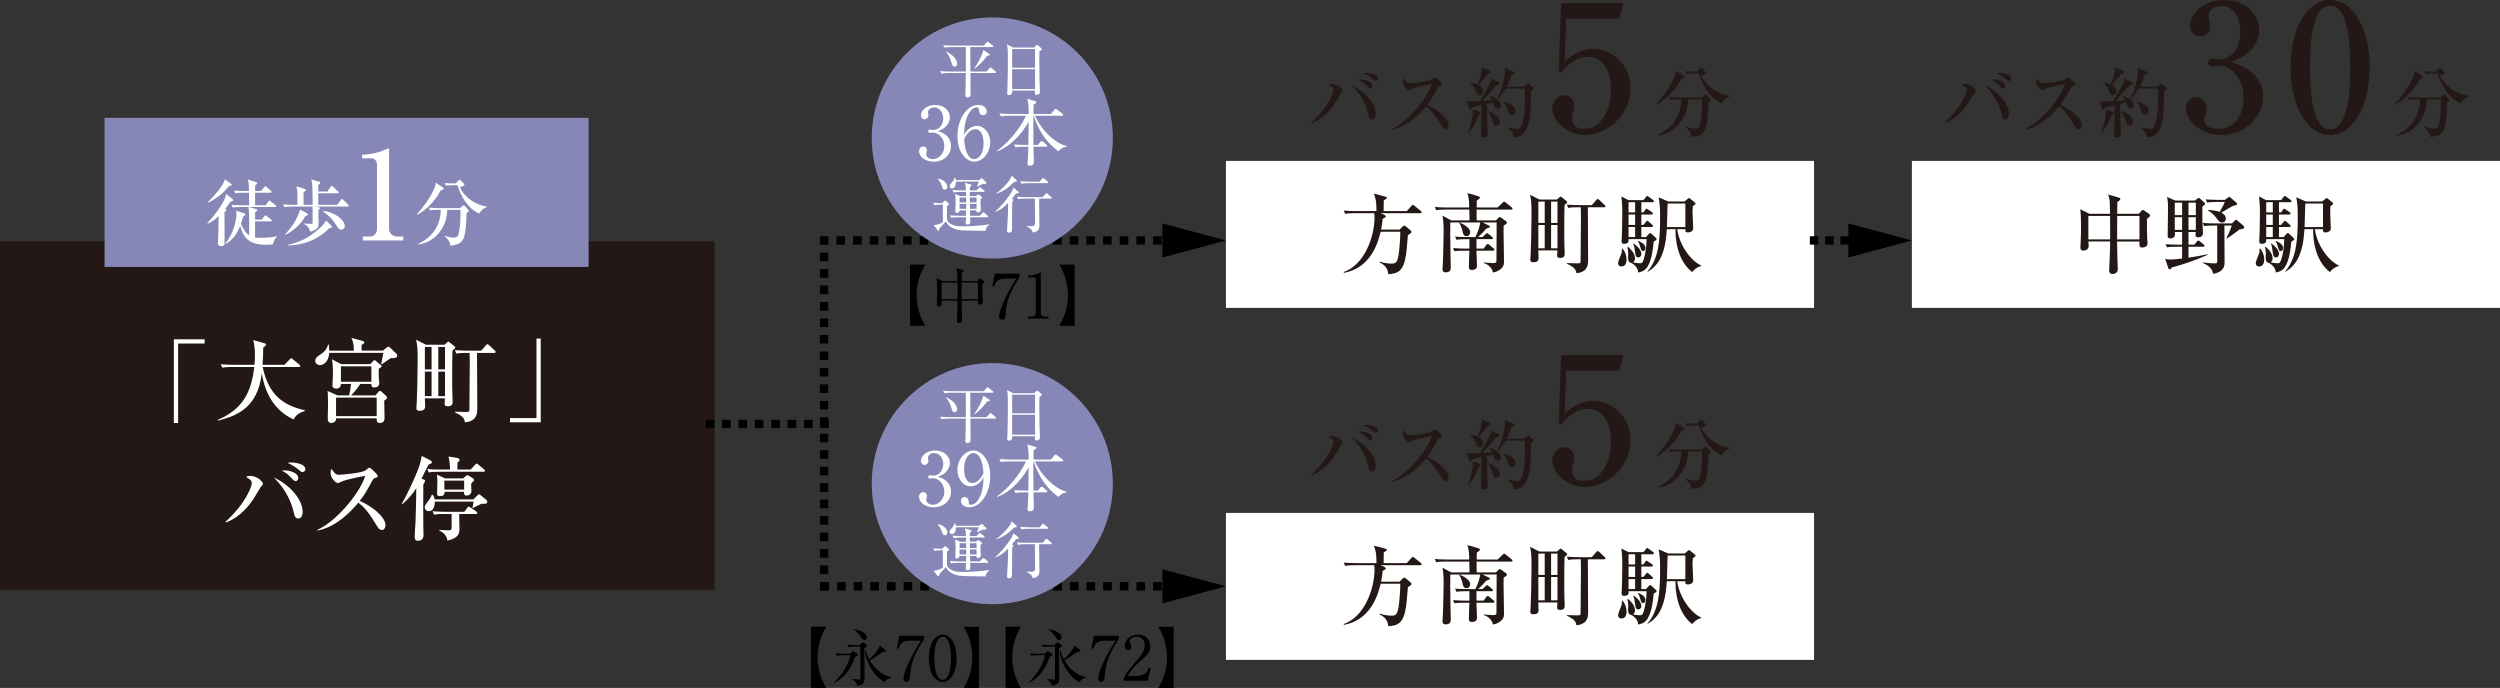<?xml version="1.0" encoding="UTF-8"?>
<svg id="_レイヤー_2" data-name="レイヤー 2" xmlns="http://www.w3.org/2000/svg" viewBox="0 0 213.149 58.655">
  <rect x="0" y="0" width="213.149" height="58.655" fill="#333333" stroke="none"/>
  <defs>
    <style>
      .cls-1 {
        stroke-dasharray: .018 1.286;
      }

      .cls-1, .cls-2, .cls-3, .cls-4, .cls-5, .cls-6 {
        fill: none;
        stroke: #000;
        stroke-linecap: square;
        stroke-width: .714px;
      }

      .cls-2 {
        stroke-dasharray: .02 1.401;
      }

      .cls-3 {
        stroke-dasharray: .02 1.384;
      }

      .cls-7 {
        fill: #8787b7;
      }

      .cls-8 {
        fill: #231815;
      }

      .cls-4 {
        stroke-dasharray: .02 1.378;
      }

      .cls-9 {
        fill: #fff;
      }

      .cls-5 {
        stroke-dasharray: .02 1.398;
      }
    </style>
  </defs>
  <g id="moji">
    <g>
      <g>
        <g>
          <line class="cls-6" x1="100.096" y1="49.988" x2="100.086" y2="49.988"/>
          <line class="cls-5" x1="98.688" y1="49.988" x2="71.023" y2="49.988"/>
          <line class="cls-6" x1="70.324" y1="49.988" x2="70.314" y2="49.988"/>
          <polygon points="99.106 48.537 104.522 49.988 99.106 51.44 99.106 48.537"/>
        </g>
        <rect class="cls-8" y="20.574" width="60.92" height="29.743"/>
        <g>
          <path class="cls-9" d="M15.184,29.29v6.776h-.361v-7.137h2.62v.361h-2.259Z"/>
          <path class="cls-9" d="M25.039,35.768c-2.04-.949-2.525-2.847-2.722-3.922-.345,2.918-2.118,3.608-3.726,4.016l-.016-.07c2.235-.949,2.863-2.494,3.106-4.502h-1.882c-.549,0-.698.031-.847.055l-.133-.29c.376.031.745.047,1.122.047h1.757c.016-.188.039-.462.039-.854,0-.447-.055-.91-.149-1.255l.965.274c.055.016.133.039.133.11,0,.086-.157.196-.243.251-.008.47-.016,1.004-.055,1.474h1.867l.439-.455c.039-.04.079-.102.125-.102s.094.047.149.086l.557.455c.039.031.078.071.078.118,0,.086-.078.086-.125.086h-3.082c.494,2.313,1.655,3.247,3.592,3.686v.063c-.313.11-.737.259-.949.729Z"/>
          <path class="cls-9" d="M33.31,30.537c-.047.023-.502.345-.753.518l-.055-.023c.031-.141.141-.729.188-.949h-4.62c-.047.8-.525,1.051-.8,1.051-.188,0-.392-.165-.392-.345,0-.274.188-.4.439-.565.486-.313.573-.588.659-.854h.055c.016.157.031.274.039.525h2.102c.008-.573-.11-.855-.212-1.083l.949.251c.07.016.149.047.149.125s-.023.094-.228.22v.486h1.82l.345-.274c.047-.032.102-.071.125-.071.032,0,.11.071.142.094l.533.51c.062.055.07.125.07.165,0,.212-.211.212-.557.22ZM32.761,34.16c0,.235.023,1.271.023,1.482,0,.102,0,.423-.408.423-.016,0-.259,0-.259-.267v-.133h-3.458c.016.274-.243.4-.4.4-.298,0-.314-.259-.314-.392,0-.181.023-.973.023-1.137,0-.941-.023-1.059-.047-1.208l.863.384h.988c.016-.078.086-.462.102-.533.031-.196.047-.345.055-.447h-.863c-.008.125-.031.4-.4.4-.172,0-.322-.079-.322-.243,0-.251.04-.659.04-.91,0-.91-.032-1.082-.086-1.349l.784.416h2.486l.259-.274c.039-.04.071-.071.102-.071.039,0,.071.031.125.079l.416.337c.055.047.071.055.071.094,0,.071-.165.181-.251.228v.635c0,.094.047.502.047.588,0,.369-.361.369-.463.369-.141,0-.211-.094-.211-.235v-.063h-.949c-.267.416-.502.698-.784.98h2.079l.243-.29c.031-.031.094-.102.133-.102.047,0,.109.039.149.079l.376.345c.008.008.086.086.086.165,0,.07-.023.094-.235.251ZM32.117,33.901h-3.466v1.576h3.466v-1.576ZM31.663,31.234h-2.596v1.31h2.596v-1.31Z"/>
          <path class="cls-9" d="M38.576,29.886c-.023.666-.023,1.49-.023,2.172,0,.635,0,1.365.023,1.835,0,.039.016.345.016.361,0,.125,0,.384-.416.384-.228,0-.267-.102-.267-.212,0-.079.023-.392.023-.463h-1.709c0,.11.023.573.023.666,0,.126,0,.393-.463.393-.196,0-.282-.055-.282-.228,0-.071.023-.361.031-.424.031-.494.079-2.776.079-3.725,0-.941-.024-1.153-.133-1.679l.839.424h1.577l.204-.181c.063-.055.086-.086.126-.086.023,0,.078.039.133.086l.384.306c.039.031.07.07.07.118,0,.055-.023.07-.235.251ZM36.796,29.58h-.572v1.914h.572v-1.914ZM36.796,31.682h-.572v2.094h.572v-2.094ZM37.941,29.58h-.572v1.914h.572v-1.914ZM37.941,31.682h-.572v2.094h.572v-2.094ZM42.138,30.089h-1.467c0,1.592.023,3.49.023,4.769,0,.33,0,1.043-1.043,1.153-.079-.33-.133-.51-.878-.863l.016-.047c.141,0,.69.023.902.023.259,0,.322,0,.33-.165.008-.086.031-3.678.031-3.843,0-.572-.008-.776-.016-1.027h-.274c-.479,0-.651.016-.847.055l-.133-.291c.479.04,1.035.047,1.122.047h1.122l.4-.455c.047-.055.071-.094.125-.094.047,0,.102.032.149.079l.479.455c.055.055.079.07.079.118,0,.078-.071.086-.118.086Z"/>
          <path class="cls-9" d="M43.482,36.003v-.36h2.259v-6.776h.361v7.137h-2.62Z"/>
          <path class="cls-9" d="M19.235,44.481c1.733-1.584,2.235-3.012,2.235-3.294,0-.243-.251-.392-.494-.51.078-.055.133-.102.361-.102.58,0,1.082.479,1.082.683,0,.055-.07.118-.172.235-.032.031-.502.847-.604.996-.298.455-1.098,1.584-2.376,2.055l-.031-.063ZM25.8,43.626c0,.094,0,.58-.384.58-.251,0-.313-.267-.353-.447-.251-1.161-.863-2.212-1.717-3.043,1.412.627,2.455,1.922,2.455,2.91ZM24.255,40.105c.392,0,1.176.188,1.176.651,0,.157-.118.267-.212.267-.125,0-.165-.04-.478-.376-.188-.204-.463-.408-.714-.518.086-.016.133-.023.228-.023ZM24.843,39.43c.118,0,1.192.047,1.192.588,0,.165-.165.228-.251.228-.094,0-.11-.016-.306-.188-.141-.125-.572-.423-.957-.596.094-.016.172-.031.321-.031Z"/>
          <path class="cls-9" d="M32.556,45.187c-.211,0-.329-.204-.408-.33-.604-1.004-.965-1.506-1.592-2-1.2,1.428-2.392,2.188-3.498,2.384v-.062c1.875-.871,3.812-3.498,4.071-4.612-.023.008-1.592.291-2.008.494-.228.118-.259.125-.322.125-.118,0-.612-.361-.612-.863,0-.204.032-.259.071-.345.322.416.384.502.643.502.188,0,1.906-.149,2.228-.353.055-.04.306-.251.369-.251.102,0,.713.58.713.706,0,.086-.055.11-.306.204-.071.031-.102.086-.22.298-.518.941-.604,1.098-1.012,1.624.957.4,2.188,1.341,2.188,2.047,0,.188-.071.431-.306.431Z"/>
          <path class="cls-9" d="M36.522,39.626c-.047.11-.211.423-.313.635-.039.078-.228.47-.267.549l.165.063c.133.055.133.078.133.118,0,.086-.11.251-.149.306-.016.518,0,3.341,0,3.427,0,.141.016.761.016.886,0,.141,0,.494-.494.494-.18,0-.259-.118-.259-.345,0-.33.055-.847.071-1.177.023-.596.062-2.259.07-2.957-.518.792-1.004,1.2-1.208,1.373l-.039-.024c.408-.69,1.224-2.4,1.537-3.333.032-.086.149-.643.173-.769l.753.384c.039.023.11.07.11.141,0,.102-.032.11-.298.228ZM41.338,42.952h-.291c-.118.047-.604.306-.706.353l-.063-.023c.023-.086.094-.408.102-.518h-3.302c-.008.369-.102.815-.518.815-.259,0-.345-.204-.345-.329,0-.149.031-.188.337-.588.165-.212.227-.376.267-.494h.055c.086.102.157.204.188.408h3.302l.337-.337c.047-.047.094-.094.133-.094.055,0,.11.047.141.07l.51.424c.039.031.055.094.055.133,0,.18-.149.18-.204.18ZM41.228,40.222h-3.828c-.478,0-.651.024-.847.055l-.125-.29c.478.047,1.027.047,1.113.047h.824c0-.165,0-.604-.125-1.114l.808.141c.063.008.134.086.134.165,0,.071-.024.079-.181.22v.588h1.122l.392-.416c.079-.086.086-.094.118-.094.039,0,.063.016.149.086l.486.408c.039.039.079.07.079.125,0,.07-.063.078-.118.078ZM40.577,43.822h-1.428c0,.196.023,1.075.023,1.255,0,.4-.07.808-1.027,1.012-.023-.196-.094-.58-.698-.863v-.047c.376.031.745.031.831.031.133,0,.204,0,.22-.141,0-.039.016-.486.008-1.247h-.651c-.479,0-.651.016-.847.055l-.133-.291c.479.047,1.035.047,1.122.047h1.592l.259-.345c.016-.023.062-.094.125-.094.031,0,.094.039.149.079l.494.337c.055.04.079.086.079.125,0,.071-.055.086-.118.086ZM40.342,41.062c-.102.071-.118.079-.157.157-.008.016-.016.086-.016.102,0,.094.024.502.024.541,0,.392-.408.392-.416.392-.228,0-.22-.173-.211-.322h-1.663c.016.306-.18.369-.423.369-.188,0-.212-.071-.212-.282,0-.047.023-.839.023-.941,0-.251-.023-.455-.039-.612l.69.322h1.545l.243-.212c.023-.016.086-.07.125-.07.031,0,.086.039.141.07l.345.212c.047.031.078.071.078.133,0,.071-.047.118-.078.141ZM39.573,40.975h-1.687v.769h1.687v-.769Z"/>
        </g>
        <g>
          <path d="M69.14,58.655v-5.218h1.317c-.079.116-.751,1.134-.751,2.609s.672,2.493.751,2.609h-1.317Z"/>
          <path d="M73.077,55.931c-.037.026-.131.068-.179.084-.373,1.112-1.019,1.868-1.764,2.188l-.026-.037c.725-.63,1.229-1.543,1.401-2.304h-.562c-.131,0-.383.005-.619.047l-.1-.21c.356.032.729.037.803.037h.446l.163-.163c.037-.037.063-.058.1-.058.031,0,.068.021.104.053l.236.178c.042.032.047.058.047.095s-.016.063-.052.089ZM73.875,55.154c-.026.021-.152.105-.179.116.005.368.021,1.989.021,2.32,0,.567,0,.767-.614.877-.042-.252-.194-.373-.446-.557v-.026c.136.011.44.047.556.047.11,0,.142-.01.142-.131,0-.425-.005-2.299-.005-2.677h-.388c-.131,0-.383.005-.62.047l-.104-.21c.362.031.734.037.808.037h.268l.168-.173c.042-.042.068-.063.095-.063.037,0,.068.021.115.058l.205.163c.032.021.042.047.042.079s-.021.058-.062.094ZM73.702,54.577c-.131,0-.215-.126-.284-.241-.163-.284-.425-.52-.604-.646l.011-.037c.451.058,1.086.299,1.086.683,0,.146-.095.241-.21.241ZM75.45,58.157c-.808-.389-1.585-1.512-1.7-2.651l.068-.021c.053.168.121.399.294.729.331-.305.788-.798.898-1.176l.451.362c.042.031.053.068.053.1,0,.053-.047.095-.268.089-.262.194-.813.562-1.086.709.509.897,1.249,1.338,1.858,1.438v.026c-.389.116-.441.194-.567.394Z"/>
          <path d="M78.789,54.209v.278c-.834,1.286-1.128,2.016-1.197,3.186-.011.137-.026.467-.294.467-.131,0-.268-.11-.268-.289,0-.373.367-1.475,1.475-3.228h-.897c-.761,0-.876.352-.992.688l-.157-.037.215-1.065h2.116Z"/>
          <path d="M80.374,58.141c-.362,0-.667-.252-.861-.567-.22-.362-.32-1.008-.32-1.496,0-1.118.478-1.968,1.181-1.968.541,0,1.181.583,1.181,2.016,0,1.286-.541,2.016-1.181,2.016ZM79.786,54.986c-.074.263-.121.704-.121,1.139,0,1.17.278,1.837.709,1.837.362,0,.524-.483.583-.683.073-.268.126-.714.126-1.155,0-1.197-.289-1.837-.709-1.837-.373,0-.536.514-.588.698Z"/>
          <path d="M83.471,53.438v5.218h-1.317c.079-.116.751-1.134.751-2.609s-.672-2.493-.751-2.609h1.317Z"/>
          <path d="M85.734,58.655v-5.218h1.318c-.079.116-.75,1.134-.75,2.609s.672,2.493.75,2.609h-1.318Z"/>
          <path d="M89.671,55.931c-.037.026-.131.068-.179.084-.373,1.112-1.019,1.868-1.764,2.188l-.026-.037c.725-.63,1.229-1.543,1.401-2.304h-.562c-.131,0-.383.005-.619.047l-.1-.21c.356.032.729.037.803.037h.446l.163-.163c.037-.037.063-.058.1-.058.031,0,.068.021.104.053l.236.178c.042.032.047.058.047.095s-.016.063-.052.089ZM90.469,55.154c-.026.021-.152.105-.179.116.005.368.021,1.989.021,2.32,0,.567,0,.767-.614.877-.042-.252-.194-.373-.446-.557v-.026c.136.011.44.047.556.047.11,0,.142-.01.142-.131,0-.425-.005-2.299-.005-2.677h-.388c-.131,0-.383.005-.62.047l-.104-.21c.362.031.734.037.808.037h.268l.168-.173c.042-.042.068-.063.095-.063.037,0,.068.021.115.058l.205.163c.032.021.042.047.042.079s-.021.058-.062.094ZM90.296,54.577c-.131,0-.215-.126-.284-.241-.163-.284-.425-.52-.604-.646l.011-.037c.451.058,1.086.299,1.086.683,0,.146-.095.241-.21.241ZM92.043,58.157c-.808-.389-1.585-1.512-1.7-2.651l.068-.021c.053.168.121.399.294.729.331-.305.788-.798.898-1.176l.451.362c.042.031.053.068.053.1,0,.053-.047.095-.268.089-.262.194-.813.562-1.086.709.509.897,1.249,1.338,1.858,1.438v.026c-.389.116-.441.194-.567.394Z"/>
          <path d="M95.383,54.209v.278c-.834,1.286-1.128,2.016-1.197,3.186-.011.137-.026.467-.294.467-.131,0-.268-.11-.268-.289,0-.373.367-1.475,1.475-3.228h-.897c-.761,0-.876.352-.992.688l-.157-.037.215-1.065h2.116Z"/>
          <path d="M97.855,58.041h-2.062v-.142c.104-.331.352-.698.771-1.176.771-.893,1.034-1.192,1.034-1.716,0-.394-.252-.719-.698-.719-.368,0-.588.22-.588.409,0,.016,0,.084.052.163.068.105.11.163.11.263,0,.157-.126.294-.284.294-.184,0-.299-.173-.299-.367,0-.383.373-.94,1.128-.94.651,0,1.05.41,1.05.977,0,.53-.304.819-.777,1.223-.179.146-.871.74-1.134,1.317h.725c.734,0,.908-.284,1.065-.719l.157.058-.252,1.076Z"/>
          <path d="M100.065,53.438v5.218h-1.317c.079-.116.751-1.134.751-2.609s-.672-2.493-.751-2.609h1.317Z"/>
        </g>
        <rect class="cls-9" x="104.522" y="43.73" width="50.143" height="12.532"/>
        <g>
          <path class="cls-8" d="M117.715,48.192l.35.164c.044.022.089.067.089.111,0,.038-.045.075-.067.09-.03.015-.171.097-.201.119-.022.223-.045.491-.134.916h1.571l.283-.275c.06-.052.082-.067.127-.067.044,0,.074.03.111.06l.439.357c.037.03.06.074.06.126,0,.089-.201.201-.305.261-.022.216-.104,1.311-.142,1.556-.216,1.594-.729,1.713-1.534,1.787-.015-.469-.306-.804-.723-.998v-.074c.499.156.872.164.991.164.417,0,.529-.097.648-.991.044-.357.126-1.392.111-1.728h-1.675c-.194.774-.752,3.068-3.127,3.507l-.03-.067c1.787-.618,2.636-3.016,2.636-4.676,0-.112-.008-.231-.03-.343h-1.675c-.32,0-.558.008-.804.052l-.119-.275c.35.03.7.044,1.058.044h1.735c-.022-.834-.022-.931-.223-1.489l.99.261c.06.015.119.052.119.089,0,.044-.052.082-.06.089-.089.067-.142.097-.208.142-.007.104-.007.819-.007.908h1.973l.395-.439c.052-.052.082-.097.119-.097.03,0,.06.022.134.082l.543.439c.037.03.074.067.074.111,0,.082-.074.082-.112.082h-3.38Z"/>
          <path class="cls-8" d="M127.538,48.803l.216-.216c.037-.037.074-.067.126-.067.044,0,.104.045.134.067l.357.261c.045.03.112.089.112.142,0,.089-.156.186-.283.261,0,.164-.007.29-.007.625,0,.379.038,2.055.038,2.397,0,.276,0,.529-.462.804-.193.119-.372.149-.484.171-.097-.559-.641-.759-.782-.812l.007-.045c.104.007.536.052.767.052.305,0,.312-.067.312-.253,0-.507.015-2.755.015-3.209h-1.199l.521.253c.044.022.097.052.097.112,0,.074-.134.119-.305.164-.208.253-.447.484-.685.715h.372l.253-.246c.082-.082.097-.089.126-.089.037,0,.067.022.134.075l.298.246c.037.03.074.067.074.112,0,.074-.06.082-.112.082h-1.295c0,.126-.008.685,0,.804h.61l.231-.312c.052-.074.082-.089.112-.089.037,0,.067.015.134.075l.373.312c.052.045.074.067.074.112,0,.067-.06.082-.112.082h-1.422c.007.194.044,1.065.044,1.244,0,.104,0,.395-.432.395-.097,0-.261-.008-.261-.238,0-.224.037-1.207.044-1.4h-.469c-.454,0-.618.015-.804.045l-.119-.268c.447.037.975.044,1.057.044h.335c.008-.126,0-.692.008-.804h-.306c-.454,0-.618.015-.804.052l-.119-.275c.446.045.975.045,1.057.045h.678c.298-.596.365-.991.417-1.244h-2.554c-.015.573-.015.722.007,2.293.007.253.03,1.393.03,1.586,0,.357-.335.372-.439.372-.156,0-.268-.067-.268-.253,0-.097.029-.514.037-.603.037-.96.06-2.405.06-2.644,0-.588-.015-.849-.097-1.333l.752.402h1.556c0-.224-.007-.462-.022-.923h-2.018c-.454,0-.618.022-.804.052l-.119-.275c.446.045.975.045,1.057.045h1.876c0-.588-.052-.886-.149-1.229l.856.246c.097.03.208.06.208.134,0,.089-.119.164-.268.261,0,.082-.007.521-.007.588h1.787l.424-.41c.044-.037.097-.089.119-.089.03,0,.074.022.141.074l.507.41c.037.03.074.075.074.112,0,.074-.067.082-.112.082h-2.949v.193c0,.112.008.625.008.73h1.63ZM124.433,48.989c.32.119.916.447.916.819,0,.134-.089.342-.313.342-.253,0-.298-.216-.35-.461-.067-.313-.179-.507-.275-.67l.022-.03Z"/>
          <path class="cls-8" d="M133.392,47.492c-.022.633-.022,1.415-.022,2.062,0,.603,0,1.295.022,1.743,0,.037.015.327.015.342,0,.119,0,.365-.395.365-.216,0-.253-.097-.253-.201,0-.074.022-.372.022-.439h-1.624c0,.104.022.543.022.633,0,.119,0,.373-.439.373-.186,0-.268-.052-.268-.216,0-.067.022-.342.03-.402.03-.469.075-2.636.075-3.537,0-.894-.022-1.095-.127-1.594l.797.402h1.497l.193-.171c.06-.052.082-.082.119-.082.022,0,.074.037.126.082l.365.291c.038.03.067.067.067.112,0,.052-.022.067-.224.238ZM131.701,47.202h-.543v1.817h.543v-1.817ZM131.701,49.197h-.543v1.988h.543v-1.988ZM132.789,47.202h-.543v1.817h.543v-1.817ZM132.789,49.197h-.543v1.988h.543v-1.988ZM136.773,47.686h-1.393c0,1.512.022,3.314.022,4.527,0,.313,0,.991-.99,1.095-.075-.313-.127-.484-.834-.819l.015-.045c.134,0,.655.022.856.022.246,0,.305,0,.312-.156.008-.082.03-3.493.03-3.649,0-.543-.007-.737-.015-.976h-.261c-.454,0-.618.015-.804.052l-.126-.275c.454.037.983.044,1.065.044h1.064l.38-.432c.045-.052.067-.089.119-.089.045,0,.097.03.142.074l.454.432c.052.052.074.067.074.112,0,.074-.067.082-.111.082Z"/>
          <path class="cls-8" d="M138.33,51.2c.231.276.35.588.35.946,0,.074,0,.588-.432.588-.134,0-.291-.075-.291-.305,0-.142.261-.715.298-.842.03-.119.03-.216.022-.365l.052-.022ZM140.341,50.225l.224-.253c.037-.037.082-.089.134-.089.03,0,.082.037.149.104l.35.327c.03.022.044.052.044.082,0,.06-.044.097-.253.231-.038.424-.126,1.519-.543,2.16-.246.372-.633.432-.782.461,0-.439-.395-.722-.596-.827-.223-.03-.261-.238-.261-.439,0-.06.015-.312.015-.365,0-.03,0-.201-.067-.543l.037-.022c.231.201.603.521.603,1.005,0,.044,0,.223-.171.328.306.067.566.074.618.074.104,0,.187-.029.261-.23.238-.678.275-1.37.283-1.824h-1.534c.007.193.015.395-.387.395-.179,0-.208-.089-.208-.216,0-.149.03-.797.037-.931,0-.067.022-1.013.022-1.504,0-.618-.03-.909-.074-1.385l.603.313h1.273l.209-.261c.06-.075.074-.097.111-.097.03,0,.045.015.149.089l.35.253c.037.03.074.06.074.112,0,.067-.06.082-.111.082h-.961v.871h.179l.157-.223c.037-.06.074-.097.119-.097.03,0,.082.045.149.089l.298.208c.052.038.089.075.089.119,0,.075-.067.082-.119.082h-.872v.886h.179l.209-.253c.037-.044.067-.097.119-.097.044,0,.089.037.134.082l.283.253c.029.022.074.067.074.112,0,.067-.067.082-.112.082h-.886v.856h.402ZM138.852,47.254v.871h.559v-.871h-.559ZM138.852,48.304v.886h.559v-.886h-.559ZM139.41,50.225v-.856h-.559v.856h.559ZM139.291,50.769c.514.387.647.685.647.886,0,.208-.134.305-.246.305-.238,0-.253-.171-.305-.581-.037-.305-.074-.439-.126-.588l.03-.022ZM139.671,50.552c.126.045.618.238.618.604,0,.142-.082.268-.193.268-.157,0-.186-.142-.276-.462-.052-.193-.097-.268-.171-.372l.022-.038ZM142.999,49.555c.194,1.415,1.184,2.71,2.048,3.098v.037c-.328.082-.581.276-.767.521-1.288-.976-1.459-2.875-1.422-3.656h-.744c-.127,2.1-.67,3.061-1.631,3.634l-.022-.022c.946-1.102,1.08-2.583,1.08-4.661,0-.774-.037-1.191-.126-1.668l.812.35h1.407l.269-.231c.037-.038.052-.052.097-.052.052,0,.082.03.119.06l.38.312c.029.022.06.06.06.097,0,.044-.022.074-.231.223-.007.134-.022.283-.022.529,0,.216.052,1.281.052,1.348,0,.06,0,.157-.082.224-.126.112-.283.134-.365.134-.231,0-.231-.104-.216-.275h-.692ZM143.692,49.376v-2.01h-1.504c-.03.283-.045,1.69-.067,2.01h1.571Z"/>
        </g>
        <g>
          <path class="cls-8" d="M111.835,40.437c1.443-1.319,1.861-2.508,1.861-2.743,0-.203-.209-.327-.411-.425.065-.045.111-.085.3-.085.483,0,.901.398.901.568,0,.046-.059.098-.144.196-.026.026-.418.706-.503.83-.249.379-.915,1.319-1.979,1.711l-.026-.052ZM117.301,39.725c0,.079,0,.483-.32.483-.209,0-.261-.222-.294-.372-.209-.967-.718-1.842-1.43-2.534,1.176.522,2.044,1.6,2.044,2.423ZM116.015,36.792c.326,0,.979.157.979.542,0,.131-.098.222-.176.222-.104,0-.137-.033-.398-.313-.157-.17-.385-.34-.594-.431.072-.013.111-.02.189-.02ZM116.505,36.231c.098,0,.993.039.993.49,0,.137-.137.189-.209.189-.079,0-.092-.013-.255-.157-.118-.104-.477-.353-.797-.497.079-.013.144-.026.268-.026Z"/>
          <path class="cls-8" d="M123.251,41.024c-.176,0-.274-.17-.339-.274-.503-.836-.804-1.254-1.326-1.665-.999,1.188-1.992,1.822-2.913,1.985v-.052c1.561-.725,3.174-2.913,3.39-3.84-.02.006-1.326.242-1.672.412-.189.098-.215.104-.268.104-.098,0-.509-.301-.509-.719,0-.169.026-.215.059-.287.268.346.32.418.535.418.157,0,1.587-.124,1.855-.294.045-.033.254-.209.307-.209.084,0,.594.483.594.588,0,.072-.046.091-.255.17-.059.026-.085.072-.183.248-.431.784-.502.914-.842,1.352.797.334,1.822,1.117,1.822,1.705,0,.157-.059.359-.255.359Z"/>
          <path class="cls-8" d="M127.737,37.015c.092.045.118.078.118.124,0,.078-.033.085-.281.15-.203.203-1.019,1.163-1.202,1.346.059-.007.562-.033.849-.072-.118-.203-.189-.274-.268-.353l.026-.032c.464.13.979.438.979.803,0,.15-.091.293-.268.293-.216,0-.255-.111-.294-.229-.013-.045-.079-.254-.091-.3l-.516.124c0,.216.013,1.352.013,1.385.013.385.039,1.097.039,1.156,0,.085,0,.327-.359.327-.215,0-.215-.124-.215-.196,0-.059.006-.131.006-.196.026-.96.026-1.097.033-2.364-.137.026-.692.157-.757.176-.033.039-.065.072-.091.111-.033.052-.053.091-.104.091-.079,0-.111-.072-.125-.137l-.15-.614c.183.039.307.046.581.046.17,0,.34-.007.497-.013.359-.509.842-1.443.927-1.685.026-.085.033-.176.033-.261l.62.32ZM125.158,41.325c.104-.274.425-1.136.425-1.985l.568.222c.059.02.104.052.104.104,0,.065-.072.098-.183.15-.189.568-.392.947-.875,1.528l-.039-.02ZM125.367,37.034c.398.078.582.163.601.176.176-.405.411-1.064.398-1.476l.666.333c.033.013.091.052.091.111,0,.091-.104.111-.242.137-.378.457-.424.509-.816.94.209.111.412.294.412.535,0,.15-.091.346-.3.346-.183,0-.216-.065-.379-.424-.104-.235-.203-.385-.451-.64l.02-.039ZM126.888,39.483c.568.222.993.464.993.882,0,.248-.183.346-.313.346-.216,0-.261-.176-.353-.49-.065-.209-.215-.522-.353-.706l.026-.033ZM129.945,37.413l.229-.203c.046-.046.072-.065.104-.065s.052.013.111.065l.3.248c.039.033.072.059.072.111s-.176.215-.222.254c-.006.098-.013.255-.052,1.652-.006.118-.059,1.626-.757,2.07-.131.085-.379.183-.653.176-.059-.431-.418-.699-.568-.81l.02-.052c.392.104.764.144.862.144.124,0,.222,0,.392-.457.254-.673.242-2.227.222-2.978h-1.632c-.327.562-.562.79-.686.914l-.039-.026c.562-1.13.666-2.162.666-2.371,0-.092-.013-.183-.026-.281l.757.333c.072.033.098.065.098.104,0,.059-.026.072-.261.17-.189.555-.379.908-.424 1h1.489ZM128.207,38.641c.869.3 1.0.575 1.0.83,0,.235-.17.326-.313.326-.209,0-.268-.156-.346-.405-.059-.176-.15-.438-.366-.718l.026-.033Z"/>
          <path class="cls-8" d="M133.535,31.604l-.135,3.63c.36-.3,1.29-1.065,2.43-1.065,1.32,0,3.18,1.095,3.18,3.33,0,2.445-2.07,4.02-3.87,4.02-1.59,0-2.79-1.215-2.79-2.28,0-.69.54-1.11,1.02-1.11.375,0,.84.3.84.945,0,.195-.03.33-.105.51-.06.135-.075.18-.075.465,0,.33.06.945,1.035.945,1.38,0,2.28-1.44,2.28-3.345,0-1.74-.78-2.79-1.95-2.79-1.095,0-1.905.885-2.295,1.335l-.21-.195.21-5.715h5.295l-.315,1.32h-4.545Z"/>
          <path class="cls-8" d="M143.526,36.473c.045.033.085.065.085.117,0,.072-.111.111-.281.164-.458.979-1.489,1.887-2.083,2.162l-.033-.033c.503-.575,1.11-1.345,1.47-2.129.156-.34.189-.503.222-.706l.621.425ZM143.102,38.491c-.398,0-.542.013-.706.045l-.104-.242c.392.033.855.039.927.039h1.855l.215-.189c.059-.052.091-.065.124-.065.026,0,.065.026.098.059l.287.327c.04.046.065.078.065.104,0,.065-.078.124-.203.209-.006.444-.059,1.711-.235,2.181-.203.555-.614.673-1.221.731-.026-.385-.255-.607-.49-.829l.02-.04c.366.118.607.15.771.15.281,0,.405-.033.516-.679.098-.581.104-1.581.098-1.802h-1.188c-.026,1.482-1.012,2.906-2.625,3.102l-.013-.04c1.672-.777,2.024-2.057,2.063-3.062h-.254ZM144.525,36.276c-.398,0-.542.02-.705.046l-.104-.242c.378.039.816.039.96.039l.261-.254c.039-.033.065-.065.104-.065.046,0,.065.02.111.065l.261.268c.039.046.059.065.059.098,0,.078-.15.157-.412.215.307.797,1.345,1.62,2.39,1.731l.013.072c-.431.163-.555.392-.66.575-1.345-.568-1.875-2.267-1.953-2.547h-.327Z"/>
        </g>
        <g>
          <line class="cls-6" x1="100.096" y1="20.501" x2="100.086" y2="20.501"/>
          <line class="cls-2" x1="98.685" y1="20.501" x2="70.972" y2="20.501"/>
          <polyline class="cls-6" points="70.272 20.501 70.262 20.501 70.262 20.511"/>
          <line class="cls-3" x1="70.262" y1="21.896" x2="70.262" y2="49.286"/>
          <line class="cls-6" x1="70.262" y1="49.978" x2="70.262" y2="49.988"/>
          <polygon points="99.106 19.05 104.522 20.501 99.106 21.953 99.106 19.05"/>
        </g>
        <g>
          <path d="M77.583,27.776v-5.218h1.318c-.079.116-.75,1.134-.75,2.609s.672,2.493.75,2.609h-1.318Z"/>
          <path d="M83.757,24.233c-.011.457.016,1.076.016,1.134,0,.058.021.315.021.368,0,.142-.136.231-.283.231-.137,0-.137-.089-.131-.336h-1.386c0,.11,0,.903.031,1.506,0,.053.011.147.011.152,0,.063-.005.116-.047.158-.063.068-.157.1-.236.1-.168,0-.168-.137-.168-.194,0-.021.005-.11.005-.137.047-.792.047-1.034.047-1.585h-1.354c0,.042.01.21.01.247,0,.268-.252.268-.273.268-.152,0-.152-.11-.152-.173,0-.089.016-.2.016-.257.011-.299.021-.756.021-1.118,0-.236,0-.651-.053-.882l.499.247h1.286c-.016-.824-.032-.898-.11-1.108l.567.158c.042.01.084.037.084.073,0,.047-.042.089-.168.173-.01.11-.01.604-.016.704h1.328l.157-.168c.016-.016.047-.042.074-.042.037,0,.068.016.094.037l.226.168c.032.021.068.052.068.089,0,.042-.068.1-.184.188ZM81.637,24.086h-1.359v1.417h1.359c0-.126.005-.945.005-1.013,0-.089,0-.278-.005-.404ZM83.379,24.086h-1.386c0,.094-.005.314-.005.451,0,.142.005.813.005.966h1.386v-1.417Z"/>
          <path d="M86.939,23.331v.278c-.835,1.286-1.129,2.016-1.197,3.186-.011.137-.026.467-.294.467-.131,0-.268-.11-.268-.289,0-.373.368-1.475,1.475-3.228h-.897c-.761,0-.876.352-.992.688l-.157-.037.215-1.065h2.115Z"/>
          <path d="M87.653,26.994h.289c.273,0,.368-.105.368-.32v-2.839c0-.163-.152-.189-.252-.189h-.399v-.163h.094c.404,0,.793-.184.855-.22.037-.021.053-.032.074-.032.047,0,.058.032.058.074v3.37c0,.226.11.32.368.32h.289v.168h-1.743v-.168Z"/>
          <path d="M91.621,22.559v5.218h-1.318c.079-.116.75-1.134.75-2.609s-.672-2.493-.75-2.609h1.318Z"/>
        </g>
        <rect class="cls-9" x="104.522" y="13.717" width="50.143" height="12.532"/>
        <g>
          <path class="cls-8" d="M117.715,18.178l.35.164c.044.022.089.067.089.111,0,.038-.045.075-.067.09-.03.015-.171.097-.201.119-.022.223-.045.491-.134.916h1.571l.283-.275c.06-.052.082-.067.127-.067.044,0,.074.03.111.06l.439.357c.037.03.06.074.06.126,0,.089-.201.201-.305.261-.022.216-.104,1.311-.142,1.556-.216,1.594-.729,1.713-1.534,1.787-.015-.469-.306-.804-.723-.998v-.074c.499.156.872.164.991.164.417,0,.529-.097.648-.991.044-.357.126-1.392.111-1.728h-1.675c-.194.774-.752,3.068-3.127,3.507l-.03-.067c1.787-.618,2.636-3.016,2.636-4.676,0-.112-.008-.231-.03-.343h-1.675c-.32,0-.558.008-.804.052l-.119-.275c.35.03.7.044,1.058.044h1.735c-.022-.834-.022-.931-.223-1.489l.99.261c.06.015.119.052.119.089,0,.044-.052.082-.06.089-.089.067-.142.097-.208.142-.007.104-.007.819-.007.908h1.973l.395-.439c.052-.052.082-.097.119-.097.03,0,.06.022.134.082l.543.439c.037.03.074.067.074.111,0,.082-.074.082-.112.082h-3.38Z"/>
          <path class="cls-8" d="M127.538,18.789l.216-.216c.037-.037.074-.067.126-.067.044,0,.104.045.134.067l.357.261c.045.03.112.089.112.142,0,.089-.156.186-.283.261,0,.164-.007.29-.007.625,0,.379.038,2.055.038,2.397,0,.276,0,.529-.462.804-.193.119-.372.149-.484.171-.097-.559-.641-.759-.782-.812l.007-.045c.104.007.536.052.767.052.305,0,.312-.067.312-.253,0-.507.015-2.755.015-3.209h-1.199l.521.253c.044.022.097.052.097.112,0,.074-.134.119-.305.164-.208.253-.447.484-.685.715h.372l.253-.246c.082-.082.097-.089.126-.089.037,0,.067.022.134.075l.298.246c.037.03.074.067.074.112,0,.074-.06.082-.112.082h-1.295c0,.126-.008.685,0,.804h.61l.231-.312c.052-.074.082-.089.112-.089.037,0,.067.015.134.075l.373.312c.052.045.074.067.074.112,0,.067-.06.082-.112.082h-1.422c.007.194.044,1.065.044,1.244,0,.104,0,.395-.432.395-.097,0-.261-.008-.261-.238,0-.224.037-1.207.044-1.4h-.469c-.454,0-.618.015-.804.045l-.119-.268c.447.037.975.044,1.057.044h.335c.008-.126,0-.692.008-.804h-.306c-.454,0-.618.015-.804.052l-.119-.275c.446.045.975.045,1.057.045h.678c.298-.596.365-.991.417-1.244h-2.554c-.015.573-.015.722.007,2.293.007.253.03,1.393.03,1.586,0,.357-.335.372-.439.372-.156,0-.268-.067-.268-.253,0-.097.029-.514.037-.603.037-.96.06-2.405.06-2.644,0-.588-.015-.849-.097-1.333l.752.402h1.556c0-.224-.007-.462-.022-.923h-2.018c-.454,0-.618.022-.804.052l-.119-.275c.446.045.975.045,1.057.045h1.876c0-.588-.052-.886-.149-1.229l.856.246c.097.03.208.06.208.134,0,.089-.119.164-.268.261,0,.082-.007.521-.007.588h1.787l.424-.41c.044-.037.097-.089.119-.089.03,0,.074.022.141.074l.507.41c.037.03.074.075.074.112,0,.074-.067.082-.112.082h-2.949v.193c0,.112.008.625.008.73h1.63ZM124.433,18.975c.32.119.916.447.916.819,0,.134-.089.342-.313.342-.253,0-.298-.216-.35-.461-.067-.313-.179-.507-.275-.67l.022-.03Z"/>
          <path class="cls-8" d="M133.392,17.479c-.022.633-.022,1.415-.022,2.062,0,.603,0,1.295.022,1.743,0,.037.015.327.015.342,0,.119,0,.365-.395.365-.216,0-.253-.097-.253-.201,0-.074.022-.372.022-.439h-1.624c0,.104.022.543.022.633,0,.119,0,.373-.439.373-.186,0-.268-.052-.268-.216,0-.067.022-.342.03-.402.03-.469.075-2.636.075-3.537,0-.894-.022-1.095-.127-1.594l.797.402h1.497l.193-.171c.06-.052.082-.082.119-.082.022,0,.074.037.126.082l.365.291c.038.03.067.067.067.112,0,.052-.022.067-.224.238ZM131.701,17.188h-.543v1.817h.543v-1.817ZM131.701,19.184h-.543v1.988h.543v-1.988ZM132.789,17.188h-.543v1.817h.543v-1.817ZM132.789,19.184h-.543v1.988h.543v-1.988ZM136.773,17.672h-1.393c0,1.512.022,3.314.022,4.527,0,.313,0,.991-.99,1.095-.075-.313-.127-.484-.834-.819l.015-.045c.134,0,.655.022.856.022.246,0,.305,0,.312-.156.008-.082.03-3.493.03-3.649,0-.543-.007-.737-.015-.976h-.261c-.454,0-.618.015-.804.052l-.126-.275c.454.037.983.044,1.065.044h1.064l.38-.432c.045-.052.067-.089.119-.089.045,0,.097.03.142.074l.454.432c.052.052.074.067.074.112,0,.074-.067.082-.111.082Z"/>
          <path class="cls-8" d="M138.33,21.187c.231.276.35.588.35.946,0,.074,0,.588-.432.588-.134,0-.291-.075-.291-.305,0-.142.261-.715.298-.842.03-.119.03-.216.022-.365l.052-.022ZM140.341,20.211l.224-.253c.037-.037.082-.089.134-.089.03,0,.082.037.149.104l.35.327c.03.022.044.052.044.082,0,.06-.044.097-.253.231-.038.424-.126,1.519-.543,2.16-.246.372-.633.432-.782.461,0-.439-.395-.722-.596-.827-.223-.03-.261-.238-.261-.439,0-.06.015-.312.015-.365,0-.03,0-.201-.067-.543l.037-.022c.231.201.603.521.603,1.005,0,.044,0,.223-.171.328.306.067.566.074.618.074.104,0,.187-.029.261-.23.238-.678.275-1.37.283-1.824h-1.534c.007.193.015.395-.387.395-.179,0-.208-.089-.208-.216,0-.149.03-.797.037-.931,0-.067.022-1.013.022-1.504,0-.618-.03-.909-.074-1.385l.603.313h1.273l.209-.261c.06-.075.074-.097.111-.097.03,0,.045.015.149.089l.35.253c.037.03.074.06.074.112,0,.067-.06.082-.111.082h-.961v.871h.179l.157-.223c.037-.06.074-.097.119-.097.03,0,.082.045.149.089l.298.208c.052.038.089.075.089.119,0,.075-.067.082-.119.082h-.872v.886h.179l.209-.253c.037-.044.067-.097.119-.097.044,0,.089.037.134.082l.283.253c.029.022.074.067.074.112,0,.067-.067.082-.112.082h-.886v.856h.402ZM138.852,17.24v.871h.559v-.871h-.559ZM138.852,18.29v.886h.559v-.886h-.559ZM139.41,20.211v-.856h-.559v.856h.559ZM139.291,20.755c.514.387.647.685.647.886,0,.208-.134.305-.246.305-.238,0-.253-.171-.305-.581-.037-.305-.074-.439-.126-.588l.03-.022ZM139.671,20.539c.126.045.618.238.618.604,0,.142-.082.268-.193.268-.157,0-.186-.142-.276-.462-.052-.193-.097-.268-.171-.372l.022-.038ZM142.999,19.541c.194,1.415,1.184,2.71,2.048,3.098v.037c-.328.082-.581.276-.767.521-1.288-.976-1.459-2.875-1.422-3.656h-.744c-.127,2.1-.67,3.061-1.631,3.634l-.022-.022c.946-1.102,1.08-2.583,1.08-4.661,0-.774-.037-1.191-.126-1.668l.812.35h1.407l.269-.231c.037-.038.052-.052.097-.052.052,0,.082.03.119.06l.38.312c.029.022.06.06.06.097,0,.044-.022.074-.231.223-.007.134-.022.283-.022.529,0,.216.052,1.281.052,1.348,0,.06,0,.157-.082.224-.126.112-.283.134-.365.134-.231,0-.231-.104-.216-.275h-.692ZM143.692,19.362v-2.01h-1.504c-.03.283-.045,1.69-.067,2.01h1.571Z"/>
        </g>
        <g>
          <path class="cls-8" d="M111.835,10.423c1.443-1.319,1.861-2.508,1.861-2.743,0-.203-.209-.327-.411-.425.065-.045.111-.085.3-.085.483,0,.901.398.901.568,0,.046-.059.098-.144.196-.026.026-.418.706-.503.83-.249.379-.915,1.319-1.979,1.711l-.026-.052ZM117.301,9.711c0,.079,0,.483-.32.483-.209,0-.261-.222-.294-.372-.209-.967-.718-1.842-1.43-2.534,1.176.522,2.044,1.6,2.044,2.423ZM116.015,6.779c.326,0,.979.157.979.542,0,.131-.098.222-.176.222-.104,0-.137-.033-.398-.313-.157-.17-.385-.34-.594-.431.072-.013.111-.02.189-.02ZM116.505,6.217c.098,0,.993.039.993.49,0,.137-.137.189-.209.189-.079,0-.092-.013-.255-.157-.118-.104-.477-.353-.797-.497.079-.013.144-.026.268-.026Z"/>
          <path class="cls-8" d="M123.251,11.011c-.176,0-.274-.17-.339-.274-.503-.836-.804-1.254-1.326-1.665-.999,1.188-1.992,1.822-2.913,1.985v-.052c1.561-.725,3.174-2.913,3.39-3.84-.02.006-1.326.242-1.672.412-.189.098-.215.104-.268.104-.098,0-.509-.301-.509-.719,0-.169.026-.215.059-.287.268.346.32.418.535.418.157,0,1.587-.124,1.855-.294.045-.033.254-.209.307-.209.084,0,.594.483.594.588,0,.072-.046.091-.255.17-.059.026-.085.072-.183.248-.431.784-.502.914-.842,1.352.797.334,1.822,1.117,1.822,1.705,0,.157-.059.359-.255.359Z"/>
          <path class="cls-8" d="M127.737,7.001c.092.045.118.078.118.124,0,.078-.033.085-.281.15-.203.203-1.019,1.163-1.202,1.346.059-.007.562-.033.849-.072-.118-.203-.189-.274-.268-.353l.026-.032c.464.13.979.438.979.803,0,.15-.091.293-.268.293-.216,0-.255-.111-.294-.229-.013-.045-.079-.254-.091-.3l-.516.124c0,.216.013,1.352.013,1.385.013.385.039,1.097.039,1.156,0,.085,0,.327-.359.327-.215,0-.215-.124-.215-.196,0-.059.006-.131.006-.196.026-.96.026-1.097.033-2.364-.137.026-.692.157-.757.176-.033.039-.065.072-.091.111-.033.052-.053.091-.104.091-.079,0-.111-.072-.125-.137l-.15-.614c.183.039.307.046.581.046.17,0,.34-.007.497-.013.359-.509.842-1.443.927-1.685.026-.085.033-.176.033-.261l.62.32ZM125.158,11.311c.104-.274.425-1.136.425-1.985l.568.222c.059.02.104.052.104.104,0,.065-.072.098-.183.15-.189.568-.392.947-.875,1.528l-.039-.02ZM125.367,7.021c.398.078.582.163.601.176.176-.405.411-1.064.398-1.476l.666.333c.033.013.091.052.091.111,0,.091-.104.111-.242.137-.378.457-.424.509-.816.94.209.111.412.294.412.535,0,.15-.091.346-.3.346-.183,0-.216-.065-.379-.424-.104-.235-.203-.385-.451-.64l.02-.039ZM126.888,9.469c.568.222.993.464.993.882,0,.248-.183.346-.313.346-.216,0-.261-.176-.353-.49-.065-.209-.215-.522-.353-.706l.026-.033ZM129.945,7.399l.229-.203c.046-.046.072-.065.104-.065s.052.013.111.065l.3.248c.039.033.072.059.072.111s-.176.215-.222.254c-.006.098-.013.255-.052,1.652-.006.118-.059,1.626-.757,2.07-.131.085-.379.183-.653.176-.059-.431-.418-.699-.568-.81l.02-.052c.392.104.764.144.862.144.124,0,.222,0,.392-.457.254-.673.242-2.227.222-2.978h-1.632c-.327.562-.562.79-.686.914l-.039-.026c.562-1.13.666-2.162.666-2.371,0-.092-.013-.183-.026-.281l.757.333c.072.033.098.065.098.104,0,.059-.026.072-.261.17-.189.555-.379.908-.424 1h1.489ZM128.207,8.627c.869.3 1.0.575 1.0.83,0,.235-.17.326-.313.326-.209,0-.268-.156-.346-.405-.059-.176-.15-.438-.366-.718l.026-.033Z"/>
          <path class="cls-8" d="M133.535,1.59l-.135,3.63c.36-.3,1.29-1.065,2.43-1.065,1.32,0,3.18,1.095,3.18,3.33,0,2.445-2.07,4.02-3.87,4.02-1.59,0-2.79-1.215-2.79-2.28,0-.69.54-1.11,1.02-1.11.375,0,.84.3.84.945,0,.195-.03.33-.105.51-.06.135-.075.18-.075.465,0,.33.06.945,1.035.945,1.38,0,2.28-1.44,2.28-3.345,0-1.74-.78-2.79-1.95-2.79-1.095,0-1.905.885-2.295,1.335l-.21-.195.21-5.715h5.295l-.315,1.32h-4.545Z"/>
          <path class="cls-8" d="M143.526,6.459c.045.033.085.065.085.117,0,.072-.111.111-.281.164-.458.979-1.489,1.887-2.083,2.162l-.033-.033c.503-.575,1.11-1.345,1.47-2.129.156-.34.189-.503.222-.706l.621.425ZM143.102,8.477c-.398,0-.542.013-.706.045l-.104-.242c.392.033.855.039.927.039h1.855l.215-.189c.059-.052.091-.065.124-.065.026,0,.065.026.098.059l.287.327c.04.046.065.078.065.104,0,.065-.078.124-.203.209-.006.444-.059,1.711-.235,2.181-.203.555-.614.673-1.221.731-.026-.385-.255-.607-.49-.829l.02-.04c.366.118.607.15.771.15.281,0,.405-.033.516-.679.098-.581.104-1.581.098-1.802h-1.188c-.026,1.482-1.012,2.906-2.625,3.102l-.013-.04c1.672-.777,2.024-2.057,2.063-3.062h-.254ZM144.525,6.263c-.398,0-.542.02-.705.046l-.104-.242c.378.039.816.039.96.039l.261-.254c.039-.033.065-.065.104-.065.046,0,.065.02.111.065l.261.268c.039.046.059.065.059.098,0,.078-.15.157-.412.215.307.797,1.345,1.62,2.39,1.731l.013.072c-.431.163-.555.392-.66.575-1.345-.568-1.875-2.267-1.953-2.547h-.327Z"/>
        </g>
        <g>
          <line class="cls-6" x1="158.58" y1="20.501" x2="158.57" y2="20.501"/>
          <line class="cls-1" x1="157.284" y1="20.501" x2="155.318" y2="20.501"/>
          <line class="cls-6" x1="154.675" y1="20.501" x2="154.665" y2="20.501"/>
          <polygon points="157.59 19.05 163.006 20.501 157.59 21.953 157.59 19.05"/>
        </g>
        <rect class="cls-9" x="163.006" y="13.717" width="50.143" height="12.532"/>
        <g>
          <path class="cls-8" d="M183.051,18.655c-.007.447-.007,1.102.022,1.713,0,.06.03.335.03.387,0,.32-.395.35-.469.35-.238,0-.231-.127-.224-.514h-1.906c0,.722.03,1.475.052,2.189.007.141.007.156.007.171,0,.409-.424.409-.447.409-.238,0-.29-.149-.29-.29,0-.038.007-.142.007-.179.03-.73.074-1.504.074-1.914v-.387h-1.854c.015.134.03.32.03.365,0,.402-.432.41-.454.41-.253,0-.253-.179-.253-.298,0-.067.022-.372.022-.432.03-.633.03-1.042.03-1.318,0-.566-.015-1.154-.067-1.475l.789.387h1.75c-.007-.149-.015-.812-.022-.946-.007-.238-.06-.469-.134-.692l.901.253c.067.022.134.052.134.119,0,.112-.194.224-.253.253-.007.164-.015.864-.015,1.013h1.847l.246-.275c.015-.022.052-.052.104-.052.022,0,.038,0,.112.052l.38.26c.104.075.111.119.111.157,0,.067-.029.126-.26.283ZM179.908,19.146c0-.067-.007-.469-.007-.737h-1.847v2.003h1.854v-1.266ZM182.41,18.409h-1.899c-.007.499-.007.655-.007,2.003h1.906v-2.003Z"/>
          <path class="cls-8" d="M187.133,17.099l.238-.179c.03-.022.06-.044.097-.044.029,0,.06.022.082.037l.402.365c.022.022.052.052.052.104,0,.06-.134.157-.231.231v1.162c0,.134.052,1.05.052,1.102,0,.246-.187.357-.417.357-.075,0-.224,0-.224-.231,0-.044.015-.156.022-.223h-.618v1.08h.491l.231-.261c.045-.052.082-.097.112-.097.045,0,.082.037.142.082l.32.261c.037.03.074.067.074.111,0,.067-.06.082-.112.082h-1.258v.931c.894-.141,1.005-.164,1.631-.29v.052c-1.177.529-2.227.849-3.068,1.08-.052.111-.097.156-.164.156-.052,0-.097-.052-.112-.089l-.275-.819c.067.022.179.067.402.067.357,0,.886-.06,1.042-.082v-1.005h-.484c-.455,0-.618.015-.805.052l-.119-.275c.35.03.708.044,1.058.044h.35v-1.08h-.618c.007.052.015.119.015.171,0,.223-.134.38-.41.38-.216,0-.216-.171-.216-.246,0-.387.03-2.062.03-2.405,0-.26,0-.454-.082-.886l.7.305h1.668ZM185.42,17.277v1.065h.625v-1.065h-.625ZM185.42,18.521v1.08h.625v-1.08h-.625ZM186.589,17.277v1.065h.625v-1.065h-.625ZM186.589,18.521v1.08h.625v-1.08h-.625ZM189.039,19.228h-.312c-.514,0-.655.03-.804.052l-.119-.275c.335.03.715.044,1.057.044h1.437l.261-.253c.03-.022.06-.06.097-.06.022,0,.045.022.09.06l.551.469c.03.022.045.067.045.104,0,.156-.201.171-.402.194-.514.41-.953.692-1.087.782l-.03-.03c.171-.335.291-.611.462-1.087h-.633l.015,3.128c0,.26,0,.819-.976.99-.06-.268-.141-.588-.871-.931v-.045c.462.067.812.089,1.028.089.193,0,.193-.082.193-.275v-2.957ZM189.701,17.039l.246-.186c.074-.06.082-.067.111-.067.03,0,.075.022.097.045l.529.454c.037.03.052.082.052.112,0,.067-.037.082-.38.171-.134.067-.647.372-.968.559.104.06.387.208.387.521,0,.089-.052.328-.335.328-.052,0-.171,0-.313-.186-.246-.335-.454-.603-.871-.841v-.045c.454.015.797.082.998.164.342-.633.387-.708.432-.849h-.708c-.514,0-.655.03-.804.052l-.119-.268c.343.022.723.037,1.058.037h.588Z"/>
          <path class="cls-8" d="M192.697,21.187c.23.276.35.588.35.946,0,.074,0,.588-.432.588-.134,0-.291-.075-.291-.305,0-.142.261-.715.298-.842.03-.119.03-.216.022-.365l.052-.022ZM194.707,20.211l.223-.253c.038-.037.082-.089.134-.089.03,0,.082.037.149.104l.35.327c.03.022.044.052.044.082,0,.06-.044.097-.253.231-.037.424-.127,1.519-.544,2.16-.246.372-.633.432-.782.461,0-.439-.395-.722-.596-.827-.223-.03-.26-.238-.26-.439,0-.06.015-.312.015-.365,0-.03,0-.201-.067-.543l.037-.022c.231.201.603.521.603,1.005,0,.044,0,.223-.171.328.305.067.565.074.618.074.104,0,.186-.029.261-.23.238-.678.275-1.37.283-1.824h-1.534c.007.193.015.395-.387.395-.179,0-.208-.089-.208-.216,0-.149.03-.797.037-.931,0-.067.022-1.013.022-1.504,0-.618-.03-.909-.075-1.385l.604.313h1.273l.208-.261c.06-.075.075-.097.112-.097.03,0,.045.015.149.089l.35.253c.037.03.075.06.075.112,0,.067-.06.082-.112.082h-.96v.871h.179l.156-.223c.037-.06.074-.097.119-.097.03,0,.082.045.149.089l.298.208c.052.038.089.075.089.119,0,.075-.067.082-.119.082h-.871v.886h.179l.208-.253c.038-.044.067-.097.119-.097.045,0,.09.037.134.082l.283.253c.03.022.075.067.075.112,0,.067-.067.082-.112.082h-.886v.856h.402ZM193.218,17.24v.871h.559v-.871h-.559ZM193.218,18.29v.886h.559v-.886h-.559ZM193.776,20.211v-.856h-.559v.856h.559ZM193.657,20.755c.514.387.648.685.648.886,0,.208-.134.305-.246.305-.238,0-.253-.171-.305-.581-.037-.305-.075-.439-.126-.588l.03-.022ZM194.036,20.539c.127.045.618.238.618.604,0,.142-.082.268-.193.268-.156,0-.187-.142-.275-.462-.052-.193-.097-.268-.171-.372l.022-.038ZM197.365,19.541c.194,1.415,1.184,2.71,2.048,3.098v.037c-.328.082-.581.276-.767.521-1.288-.976-1.459-2.875-1.422-3.656h-.745c-.126,2.1-.67,3.061-1.63,3.634l-.022-.022c.946-1.102,1.08-2.583,1.08-4.661,0-.774-.037-1.191-.126-1.668l.812.35h1.408l.268-.231c.038-.038.052-.052.097-.052.052,0,.082.03.119.06l.379.312c.03.022.06.06.06.097,0,.044-.022.074-.23.223-.008.134-.022.283-.022.529,0,.216.052,1.281.052,1.348,0,.06,0,.157-.082.224-.126.112-.283.134-.365.134-.231,0-.231-.104-.216-.275h-.693ZM198.058,19.362v-2.01h-1.504c-.03.283-.044,1.69-.067,2.01h1.571Z"/>
        </g>
        <g>
          <path class="cls-8" d="M165.818,10.423c1.443-1.319,1.861-2.508,1.861-2.743,0-.203-.209-.327-.411-.425.065-.045.111-.085.3-.085.483,0,.901.398.901.568,0,.046-.059.098-.144.196-.026.026-.418.706-.503.83-.249.379-.915,1.319-1.979,1.711l-.026-.052ZM171.284,9.711c0,.079,0,.483-.32.483-.209,0-.261-.222-.294-.372-.209-.967-.718-1.842-1.43-2.534,1.176.522,2.044,1.6,2.044,2.423ZM169.997,6.779c.326,0,.979.157.979.542,0,.131-.098.222-.176.222-.104,0-.137-.033-.398-.313-.157-.17-.385-.34-.594-.431.072-.013.111-.02.189-.02ZM170.487,6.217c.098,0,.993.039.993.49,0,.137-.137.189-.209.189-.079,0-.092-.013-.255-.157-.118-.104-.477-.353-.797-.497.079-.013.144-.026.268-.026Z"/>
          <path class="cls-8" d="M177.233,11.011c-.176,0-.274-.17-.339-.274-.503-.836-.804-1.254-1.326-1.665-.999,1.188-1.992,1.822-2.913,1.985v-.052c1.561-.725,3.174-2.913,3.39-3.84-.02.006-1.326.242-1.672.412-.189.098-.215.104-.268.104-.098,0-.509-.301-.509-.719,0-.169.026-.215.059-.287.268.346.32.418.535.418.157,0,1.587-.124,1.855-.294.045-.033.254-.209.307-.209.084,0,.594.483.594.588,0,.072-.046.091-.255.17-.059.026-.085.072-.183.248-.431.784-.502.914-.842,1.352.797.334,1.822,1.117,1.822,1.705,0,.157-.059.359-.255.359Z"/>
          <path class="cls-8" d="M181.72,7.001c.092.045.118.078.118.124,0,.078-.033.085-.281.15-.203.203-1.019,1.163-1.202,1.346.059-.007.562-.033.849-.072-.118-.203-.189-.274-.268-.353l.026-.032c.464.13.979.438.979.803,0,.15-.091.293-.268.293-.216,0-.255-.111-.294-.229-.013-.045-.079-.254-.091-.3l-.516.124c0,.216.013,1.352.013,1.385.013.385.039,1.097.039,1.156,0,.085,0,.327-.359.327-.215,0-.215-.124-.215-.196,0-.059.006-.131.006-.196.026-.96.026-1.097.033-2.364-.137.026-.692.157-.757.176-.033.039-.065.072-.091.111-.033.052-.053.091-.104.091-.079,0-.111-.072-.125-.137l-.15-.614c.183.039.307.046.581.046.17,0,.34-.007.497-.013.359-.509.842-1.443.927-1.685.026-.085.033-.176.033-.261l.62.32ZM179.14,11.311c.104-.274.425-1.136.425-1.985l.568.222c.059.02.104.052.104.104,0,.065-.072.098-.183.15-.189.568-.392.947-.875,1.528l-.039-.02ZM179.349,7.021c.398.078.582.163.601.176.176-.405.411-1.064.398-1.476l.666.333c.033.013.091.052.091.111,0,.091-.104.111-.242.137-.378.457-.424.509-.816.94.209.111.412.294.412.535,0,.15-.091.346-.3.346-.183,0-.216-.065-.379-.424-.104-.235-.203-.385-.451-.64l.02-.039ZM180.871,9.469c.568.222.993.464.993.882,0,.248-.183.346-.313.346-.216,0-.261-.176-.353-.49-.065-.209-.215-.522-.353-.706l.026-.033ZM183.927,7.399l.229-.203c.046-.046.072-.065.104-.065s.052.013.111.065l.3.248c.039.033.072.059.072.111s-.176.215-.222.254c-.006.098-.013.255-.052,1.652-.006.118-.059,1.626-.757,2.07-.131.085-.379.183-.653.176-.059-.431-.418-.699-.568-.81l.02-.052c.392.104.764.144.862.144.124,0,.222,0,.392-.457.254-.673.242-2.227.222-2.978h-1.632c-.327.562-.562.79-.686.914l-.039-.026c.562-1.13.666-2.162.666-2.371,0-.092-.013-.183-.026-.281l.757.333c.072.033.098.065.098.104,0,.059-.026.072-.261.17-.189.555-.379.908-.424 1h1.489ZM182.19,8.627c.869.3 1.0.575 1.0.83,0,.235-.17.326-.313.326-.209,0-.268-.156-.346-.405-.059-.176-.15-.438-.366-.718l.026-.033Z"/>
          <path class="cls-8" d="M192.947,8.19c0,1.74-1.47,3.315-3.57,3.315-1.935,0-3.015-1.35-3.015-2.28,0-.525.435-.945.93-.945.315,0,.84.225.84.975,0,.195-.015.375-.09.555-.06.135-.105.27-.105.405,0,.63.735.765,1.185.765,1.515,0,2.16-1.29,2.16-2.595,0-1.815-1.155-2.805-2.145-2.805-.075,0-.45.075-.54.075-.195,0-.33-.075-.33-.3,0-.195.12-.36.345-.36.075,0,.465.075.54.075,1.05,0,1.86-.885,1.86-2.37,0-1.215-.6-2.19-1.635-2.19-.675,0-1.08.39-1.08.885,0,.135.15.75.15.885,0,.54-.42.825-.84.825-.45,0-.885-.345-.885-.87,0-.99,1.035-2.235,2.925-2.235,1.965,0,2.97,1.32,2.97,2.58,0,.75-.42,2.055-2.415,2.7.855.285,2.745.96,2.745,2.91Z"/>
          <path class="cls-8" d="M202.04,5.745c0,3.27-1.38,5.76-3.375,5.76-2.055,0-3.375-2.565-3.375-5.76,0-3.285,1.395-5.745,3.375-5.745,2.04,0,3.375,2.55,3.375,5.745ZM196.956,5.745c0,1.995.15,5.28,1.71,5.28,1.53,0,1.71-3.18,1.71-5.28,0-1.965-.15-5.265-1.71-5.265-1.545,0-1.71,3.195-1.71,5.265Z"/>
          <path class="cls-8" d="M206.513,6.459c.045.033.085.065.085.117,0,.072-.111.111-.281.164-.458.979-1.489,1.887-2.083,2.162l-.033-.033c.503-.575,1.11-1.345,1.47-2.129.156-.34.189-.503.222-.706l.621.425ZM206.088,8.477c-.398,0-.542.013-.706.045l-.104-.242c.392.033.855.039.927.039h1.855l.215-.189c.059-.052.091-.065.124-.065.026,0,.065.026.098.059l.287.327c.04.046.065.078.065.104,0,.065-.078.124-.203.209-.006.444-.059,1.711-.235,2.181-.203.555-.614.673-1.221.731-.026-.385-.255-.607-.49-.829l.02-.04c.366.118.607.15.771.15.281,0,.405-.033.516-.679.098-.581.104-1.581.098-1.802h-1.188c-.026,1.482-1.012,2.906-2.625,3.102l-.013-.04c1.672-.777,2.024-2.057,2.063-3.062h-.254ZM207.512,6.263c-.398,0-.542.02-.705.046l-.104-.242c.378.039.816.039.96.039l.261-.254c.039-.033.065-.065.104-.065.046,0,.065.02.111.065l.261.268c.039.046.059.065.059.098,0,.078-.15.157-.412.215.307.797,1.345,1.62,2.39,1.731l.013.072c-.431.163-.555.392-.66.575-1.345-.568-1.875-2.267-1.953-2.547h-.327Z"/>
        </g>
        <g>
          <line class="cls-6" x1="60.533" y1="36.146" x2="60.543" y2="36.146"/>
          <line class="cls-4" x1="61.92" y1="36.146" x2="69.615" y2="36.146"/>
          <line class="cls-6" x1="70.304" y1="36.146" x2="70.314" y2="36.146"/>
        </g>
      </g>
      <g>
        <circle class="cls-7" cx="84.602" cy="11.766" r="10.279"/>
        <g>
          <path class="cls-9" d="M84.852,6.225h-2.115c.005.483.016,1.354.016,1.774,0,.11,0,.304-.283.304-.126,0-.168-.068-.168-.178,0-.042,0-.058.01-.21.016-.242.026-1.422.032-1.69h-1.465c-.142,0-.388.005-.619.047l-.105-.21c.415.037.714.037.808.037h1.381c.005-.168.005-.189.005-.252.005-.262-.005-1.543-.005-1.832h-1.208c-.136,0-.388.005-.614.047l-.105-.21c.268.026.536.037.803.037h2.661l.226-.263c.037-.042.062-.073.089-.073.021,0,.063.031.095.058l.346.268c.026.021.053.047.053.079,0,.058-.047.058-.079.058h-1.885c0,.446.011,1.716.011,2.083h1.375l.247-.283c.031-.037.058-.068.084-.068.021,0,.058.026.094.058l.341.284c.031.026.052.047.052.079,0,.058-.052.058-.079.058ZM81.403,5.679c-.178,0-.205-.105-.352-.551-.042-.136-.184-.467-.388-.709l.037-.026c.43.262.53.352.614.44.242.252.294.504.294.593,0,.168-.11.252-.205.252ZM84.164,4.755c-.268.383-.698.84-1.082,1.113l-.026-.026c.31-.415.672-1.107.787-1.58l.509.341c.031.021.047.037.047.062,0,.074-.105.084-.236.089Z"/>
          <path class="cls-9" d="M88.621,4.361c-.011.294-.011.467-.011.766,0,.924.026,2.194.047,2.509,0,.032.01.168.01.2,0,.194-.205.252-.299.252-.105,0-.137-.058-.137-.158,0-.005,0-.079.011-.21h-1.942c.005.152.011.383-.289.383-.11,0-.142-.063-.142-.142,0-.037.016-.305.026-.457.021-.404.037-1.879.037-2.247,0-1.118-.026-1.244-.084-1.475l.53.273h1.79l.163-.158c.042-.042.068-.063.105-.063.031,0,.062.026.1.058l.226.205c.037.037.063.068.063.1,0,.063-.068.1-.205.163ZM88.248,4.183h-1.952v1.59h1.952v-1.59ZM88.248,5.899h-1.952v1.695h1.952v-1.695Z"/>
          <path class="cls-9" d="M80.654,11.521c.29.246.428.561.428.933,0,.775-.636,1.33-1.468,1.33-.681,0-1.254-.384-1.254-.889,0-.277.183-.403.359-.403.214,0,.309.183.309.315,0,.094-.019.151-.038.202-.012.038-.019.082-.019.145,0,.239.271.416.567.416.485,0,.977-.479.977-1.115,0-.649-.479-1.153-.983-1.153-.038,0-.214.025-.252.025-.094,0-.139-.057-.139-.132,0-.082.063-.145.145-.145.038,0,.227.038.271.038.529,0,.863-.473.863-.983,0-.492-.296-.945-.794-.945-.334,0-.51.239-.51.422,0,.031.012.063.019.094.013.044.019.107.019.151,0,.195-.145.347-.321.347-.208,0-.315-.183-.315-.347,0-.347.403-.882,1.21-.882.775,0,1.261.504,1.261,1.059,0,.221-.082.435-.233.643-.258.34-.542.447-.8.536.29.088.479.151.7.34Z"/>
          <path class="cls-9" d="M82.751,10.896c.132-.082.328-.164.548-.164.624,0,1.128.63,1.128,1.393,0,.876-.624,1.657-1.349,1.657-.718,0-1.45-.813-1.45-2.174,0-1.456.819-2.666,1.784-2.666.422,0,.718.252.718.555,0,.227-.176.328-.321.328-.126,0-.334-.082-.347-.441-.006-.139-.019-.227-.189-.227-.17,0-.34.095-.46.227-.561.617-.592,1.544-.618,2.111.12-.195.252-.416.555-.599ZM82.543,13.228c.107.17.271.34.51.34.334,0,.807-.346.807-1.386,0-.284-.069-1.166-.718-1.166-.24,0-.643.177-.939.857.025.346.076.951.34,1.354Z"/>
          <path class="cls-9" d="M86.077,9.869c-.157,0-.46,0-.744.057l-.126-.252c.429.038.876.044.971.044h1.531c0-.208,0-.908-.126-1.298l.681.208c.057.019.088.038.088.082,0,.057-.032.101-.227.202,0,.044-.006.536-.013.807h1.487l.296-.353c.044-.057.075-.082.107-.082s.069.025.126.069l.46.347c.044.032.063.069.063.101,0,.044-.031.069-.094.069h-2.313c.492,1.135,1.632,2.326,2.716,2.59v.044c-.258.051-.429.082-.725.391-.744-.554-1.179-1.122-1.456-1.588-.46-.775-.63-1.405-.636-1.437h-.032c-.006.397-.013.668-.013.737,0,.277.013,1.5.013,1.752h.378l.221-.265c.044-.05.076-.076.107-.076.031,0,.069.025.113.063l.302.258c.044.038.063.069.063.101,0,.038-.038.069-.094.069h-1.09c.006.202.038,1.116.038,1.305,0,.29-.271.315-.334.315-.208,0-.208-.132-.208-.195,0-.189.038-.485.044-.674.019-.366.025-.586.025-.75h-.347c-.158,0-.46,0-.744.057l-.126-.252c.391.032.781.044.97.044h.246c.006-.283.031-1.815.031-1.985-.403.712-1.304,2.01-2.691,2.533l-.019-.038c1.494-1.103,2.319-2.59,2.471-3h-1.393Z"/>
          <path class="cls-9" d="M84.023,19.684c-1.853-.031-2.058-.031-2.373-.1-.688-.147-.902-.52-1.008-.703-.136.146-.488.53-.562.625-.005.11-.016.168-.068.168-.042,0-.073-.032-.1-.068l-.304-.415c.409-.016.698-.205.782-.257v-1.485h-.104c-.068,0-.362,0-.62.047l-.105-.21c.42.037.709.037.761.037l.168-.168c.042-.042.063-.058.089-.058.026,0,.047.021.094.058l.194.163c.026.026.047.047.047.079,0,.042-.1.121-.173.168-.005.116-.011,1.086,0,1.139.052.299.436.499.787.557.163.026.299.037.635.037.483,0,1.559-.058,2.189-.173l.005.021c-.221.189-.289.268-.336.541ZM80.563,16.167c-.163,0-.205-.131-.226-.215-.074-.257-.205-.494-.383-.693l.011-.037c.562.11.808.457.808.709,0,.152-.11.236-.21.236ZM83.986,15.695c-.021,0-.068-.005-.131-.016-.147.021-.389.157-.525.241l-.026-.01c.037-.1.121-.352.147-.425h-1.953c.01.467-.2.583-.326.583-.079,0-.215-.053-.215-.179,0-.115.047-.163.23-.367.047-.053.163-.21.215-.404h.026c.032.089.047.147.058.241h1.979l.147-.115c.047-.037.068-.047.089-.047.026,0,.047.021.084.052l.278.273c.026.021.031.047.031.079,0,.047-.037.094-.11.094ZM84.185,18.524h-1.47c.005.053.01.32.01.383,0,.247-.194.247-.236.247-.016,0-.152,0-.152-.157,0-.042.026-.399.031-.473h-.656c-.116,0-.378,0-.62.047l-.1-.21c.131.011.451.037.803.037h.572c.005-.215.005-.241.005-.467h-.562c.005.157-.121.215-.205.215-.104,0-.157-.037-.157-.131,0-.026,0-.058.005-.074.016-.215.021-.609.021-.798,0-.32-.005-.346-.042-.625l.415.199h.525c0-.089-.005-.278-.011-.356h-.43c-.147,0-.388.005-.62.047l-.104-.21c.43.037.745.037.808.037h.341c-.005-.368-.032-.457-.089-.646l.499.137c.042.01.074.031.074.068,0,.047-.047.089-.147.152v.289h.562l.199-.2c.037-.037.063-.063.089-.063.026,0,.058.021.095.053l.257.199c.031.026.052.053.052.079,0,.042-.032.058-.079.058h-1.181v.356h.525l.11-.094c.037-.032.052-.047.079-.047.021,0,.047.016.084.042l.205.158c.026.021.042.042.042.063,0,.037-.052.079-.131.136v.452c0,.021.031.436.031.457,0,.147-.131.226-.247.226-.147,0-.137-.105-.131-.178h-.551c.005.163.005.178.005.241,0,.021.005.205.005.226h.824l.215-.236c.042-.042.063-.063.089-.063s.053.016.095.052l.272.236c.032.032.053.058.053.084,0,.032-.031.052-.079.052ZM82.374,16.844h-.562v.41h.567c0-.063-.005-.346-.005-.41ZM82.38,17.38h-.567v.425h.567v-.425ZM83.262,16.844h-.572c0,.137,0,.273.005.41h.567v-.41ZM83.262,17.38h-.567l.01.425h.557v-.425Z"/>
          <path class="cls-9" d="M86.627,16.508c-.116.152-.21.268-.347.425l.068.053c.037.026.063.058.063.084,0,.021-.016.042-.105.121-.021.509-.021,1.407-.021,2.346,0,.116,0,.299-.263.299-.163,0-.163-.11-.163-.184,0-.058.079-1.302.079-1.381.005-.136.011-.813.016-.966-.441.462-.792.646-1.118.777v-.026c.525-.467,1.097-1.145,1.433-1.732.047-.084.058-.11.131-.331l.425.346c.026.021.042.053.042.079,0,.042-.047.063-.241.089ZM86.464,15.506c-.478.499-.84.756-1.522,1.024l-.011-.032c.368-.268.893-.766,1.187-1.208.068-.104.105-.22.131-.314l.409.373c.026.021.037.047.037.079,0,.053-.062.073-.23.079ZM89.597,16.934h-.997c-.005.084-.005.173-.005.315.005.289.026,1.706.026,2.026,0,.499-.509.546-.583.546-.01-.105-.026-.278-.509-.53v-.021c.126.005.331.01.462.01q.262,0,.262-.299c0-.331-.016-1.947-.021-2.047h-.813c-.037,0-.373,0-.614.047l-.105-.205c.131.01.446.031.809.031h1.396l.231-.273c.032-.037.058-.068.084-.068.032,0,.074.037.1.058l.304.273c.026.021.052.047.052.084,0,.052-.052.052-.079.052ZM89.288,15.616h-1.585c-.136,0-.388.005-.619.047l-.105-.21c.362.031.74.037.808.037h.861l.194-.242c.032-.037.063-.073.089-.073.031,0,.068.037.095.058l.294.247c.026.026.052.047.052.079,0,.052-.047.058-.084.058Z"/>
        </g>
      </g>
      <g>
        <circle class="cls-7" cx="84.602" cy="41.233" r="10.279"/>
        <g>
          <path class="cls-9" d="M84.852,35.692h-2.115c.005.483.016,1.354.016,1.774,0,.11,0,.304-.283.304-.126,0-.168-.068-.168-.178,0-.042,0-.058.01-.21.016-.242.026-1.422.032-1.69h-1.465c-.142,0-.388.005-.619.047l-.105-.21c.415.037.714.037.808.037h1.381c.005-.168.005-.189.005-.252.005-.262-.005-1.543-.005-1.832h-1.208c-.136,0-.388.005-.614.047l-.105-.21c.268.026.536.037.803.037h2.661l.226-.263c.037-.042.062-.073.089-.073.021,0,.063.031.095.058l.346.268c.026.021.053.047.053.079,0,.058-.047.058-.079.058h-1.885c0,.446.011,1.716.011,2.083h1.375l.247-.283c.031-.037.058-.068.084-.068.021,0,.058.026.094.058l.341.284c.031.026.052.047.052.079,0,.058-.052.058-.079.058ZM81.403,35.146c-.178,0-.205-.105-.352-.551-.042-.136-.184-.467-.388-.709l.037-.026c.43.262.53.352.614.44.242.252.294.504.294.593,0,.168-.11.252-.205.252ZM84.164,34.223c-.268.383-.698.84-1.082,1.113l-.026-.026c.31-.415.672-1.107.787-1.58l.509.341c.031.021.047.037.047.062,0,.074-.105.084-.236.089Z"/>
          <path class="cls-9" d="M88.621,33.829c-.011.294-.011.467-.011.766,0,.924.026,2.194.047,2.509,0,.032.01.168.01.2,0,.194-.205.252-.299.252-.105,0-.137-.058-.137-.158,0-.005,0-.079.011-.21h-1.942c.005.152.011.383-.289.383-.11,0-.142-.063-.142-.142,0-.037.016-.305.026-.457.021-.404.037-1.879.037-2.247,0-1.118-.026-1.244-.084-1.475l.53.273h1.79l.163-.158c.042-.042.068-.063.105-.063.031,0,.062.026.1.058l.226.205c.037.037.063.068.063.1,0,.063-.068.1-.205.163ZM88.248,33.651h-1.952v1.59h1.952v-1.59ZM88.248,35.367h-1.952v1.695h1.952v-1.695Z"/>
          <path class="cls-9" d="M80.654,40.988c.29.246.428.561.428.933,0,.775-.636,1.33-1.468,1.33-.681,0-1.254-.384-1.254-.889,0-.277.183-.403.359-.403.214,0,.309.183.309.315,0,.094-.019.151-.038.202-.012.038-.019.082-.019.145,0,.239.271.416.567.416.485,0,.977-.479.977-1.115,0-.649-.479-1.153-.983-1.153-.038,0-.214.025-.252.025-.094,0-.139-.057-.139-.132,0-.082.063-.145.145-.145.038,0,.227.038.271.038.529,0,.863-.473.863-.983,0-.492-.296-.945-.794-.945-.334,0-.51.239-.51.422,0,.031.012.063.019.094.013.044.019.107.019.151,0,.195-.145.347-.321.347-.208,0-.315-.183-.315-.347,0-.347.403-.882,1.21-.882.775,0,1.261.504,1.261,1.059,0,.221-.082.435-.233.643-.258.34-.542.447-.8.536.29.088.479.151.7.34Z"/>
          <path class="cls-9" d="M83.305,41.303c-.132.082-.328.164-.548.164-.624,0-1.128-.63-1.128-1.399,0-.87.624-1.658,1.349-1.658.719,0,1.45.819,1.45,2.174,0,1.456-.819,2.666-1.784,2.666-.422,0-.718-.252-.718-.548,0-.227.176-.328.321-.328.126,0,.334.082.347.435.006.139.019.227.189.227.17,0,.34-.082.46-.22.561-.618.593-1.55.618-2.111-.12.195-.252.41-.555.599ZM83.513,38.965c-.107-.17-.271-.34-.51-.34-.334,0-.807.353-.807,1.386,0,.29.069,1.172.718,1.172.24,0,.643-.176.939-.857-.025-.347-.076-.952-.34-1.361Z"/>
          <path class="cls-9" d="M86.077,39.337c-.157,0-.46,0-.744.057l-.126-.252c.429.038.876.044.971.044h1.531c0-.208,0-.908-.126-1.298l.681.208c.057.019.088.038.088.082,0,.057-.032.101-.227.202,0,.044-.006.536-.013.807h1.487l.296-.353c.044-.057.075-.082.107-.082s.069.025.126.069l.46.347c.044.032.063.069.063.101,0,.044-.031.069-.094.069h-2.313c.492,1.135,1.632,2.326,2.716,2.59v.044c-.258.051-.429.082-.725.391-.744-.554-1.179-1.122-1.456-1.588-.46-.775-.63-1.405-.636-1.437h-.032c-.006.397-.013.668-.013.737,0,.277.013,1.5.013,1.752h.378l.221-.265c.044-.05.076-.076.107-.076.031,0,.069.025.113.063l.302.258c.044.038.063.069.063.101,0,.038-.038.069-.094.069h-1.09c.006.202.038,1.116.038,1.305,0,.29-.271.315-.334.315-.208,0-.208-.132-.208-.195,0-.189.038-.485.044-.674.019-.366.025-.586.025-.75h-.347c-.158,0-.46,0-.744.057l-.126-.252c.391.032.781.044.97.044h.246c.006-.283.031-1.815.031-1.985-.403.712-1.304,2.01-2.691,2.533l-.019-.038c1.494-1.103,2.319-2.59,2.471-3h-1.393Z"/>
          <path class="cls-9" d="M84.023,49.152c-1.853-.031-2.058-.031-2.373-.1-.688-.147-.902-.52-1.008-.703-.136.146-.488.53-.562.625-.005.11-.016.168-.068.168-.042,0-.073-.032-.1-.068l-.304-.415c.409-.016.698-.205.782-.257v-1.485h-.104c-.068,0-.362,0-.62.047l-.105-.21c.42.037.709.037.761.037l.168-.168c.042-.042.063-.058.089-.058.026,0,.047.021.094.058l.194.163c.026.026.047.047.047.079,0,.042-.1.121-.173.168-.005.116-.011,1.086,0,1.139.052.299.436.499.787.557.163.026.299.037.635.037.483,0,1.559-.058,2.189-.173l.005.021c-.221.189-.289.268-.336.541ZM80.563,45.635c-.163,0-.205-.131-.226-.215-.074-.257-.205-.494-.383-.693l.011-.037c.562.11.808.457.808.709,0,.152-.11.236-.21.236ZM83.986,45.163c-.021,0-.068-.005-.131-.016-.147.021-.389.157-.525.241l-.026-.01c.037-.1.121-.352.147-.425h-1.953c.01.467-.2.583-.326.583-.079,0-.215-.053-.215-.179,0-.115.047-.163.23-.367.047-.053.163-.21.215-.404h.026c.032.089.047.147.058.241h1.979l.147-.115c.047-.037.068-.047.089-.047.026,0,.047.021.084.052l.278.273c.026.021.031.047.031.079,0,.047-.037.094-.11.094ZM84.185,47.992h-1.47c.005.053.01.32.01.383,0,.247-.194.247-.236.247-.016,0-.152,0-.152-.157,0-.042.026-.399.031-.473h-.656c-.116,0-.378,0-.62.047l-.1-.21c.131.011.451.037.803.037h.572c.005-.215.005-.241.005-.467h-.562c.005.157-.121.215-.205.215-.104,0-.157-.037-.157-.131,0-.026,0-.058.005-.074.016-.215.021-.609.021-.798,0-.32-.005-.346-.042-.625l.415.199h.525c0-.089-.005-.278-.011-.356h-.43c-.147,0-.388.005-.62.047l-.104-.21c.43.037.745.037.808.037h.341c-.005-.368-.032-.457-.089-.646l.499.137c.042.01.074.031.074.068,0,.047-.047.089-.147.152v.289h.562l.199-.2c.037-.037.063-.063.089-.063.026,0,.058.021.095.053l.257.199c.031.026.052.053.052.079,0,.042-.032.058-.079.058h-1.181v.356h.525l.11-.094c.037-.032.052-.047.079-.047.021,0,.047.016.084.042l.205.158c.026.021.042.042.042.063,0,.037-.052.079-.131.136v.452c0,.021.031.436.031.457,0,.147-.131.226-.247.226-.147,0-.137-.105-.131-.178h-.551c.005.163.005.178.005.241,0,.021.005.205.005.226h.824l.215-.236c.042-.042.063-.063.089-.063s.053.016.095.052l.272.236c.032.032.053.058.053.084,0,.032-.031.052-.079.052ZM82.374,46.312h-.562v.41h.567c0-.063-.005-.346-.005-.41ZM82.38,46.848h-.567v.425h.567v-.425ZM83.262,46.312h-.572c0,.137,0,.273.005.41h.567v-.41ZM83.262,46.848h-.567l.01.425h.557v-.425Z"/>
          <path class="cls-9" d="M86.627,45.976c-.116.152-.21.268-.347.425l.068.053c.037.026.063.058.063.084,0,.021-.016.042-.105.121-.021.509-.021,1.407-.021,2.346,0,.116,0,.299-.263.299-.163,0-.163-.11-.163-.184,0-.058.079-1.302.079-1.381.005-.136.011-.813.016-.966-.441.462-.792.646-1.118.777v-.026c.525-.467,1.097-1.145,1.433-1.732.047-.084.058-.11.131-.331l.425.346c.026.021.042.053.042.079,0,.042-.047.063-.241.089ZM86.464,44.974c-.478.499-.84.756-1.522,1.024l-.011-.032c.368-.268.893-.766,1.187-1.208.068-.104.105-.22.131-.314l.409.373c.026.021.037.047.037.079,0,.053-.062.073-.23.079ZM89.597,46.401h-.997c-.005.084-.005.173-.005.315.005.289.026,1.706.026,2.026,0,.499-.509.546-.583.546-.01-.105-.026-.278-.509-.53v-.021c.126.005.331.01.462.01q.262,0,.262-.299c0-.331-.016-1.947-.021-2.047h-.813c-.037,0-.373,0-.614.047l-.105-.205c.131.01.446.031.809.031h1.396l.231-.273c.032-.037.058-.068.084-.068.032,0,.074.037.1.058l.304.273c.026.021.052.047.052.084,0,.052-.052.052-.079.052ZM89.288,45.084h-1.585c-.136,0-.388.005-.619.047l-.105-.21c.362.031.74.037.808.037h.861l.194-.242c.032-.037.063-.073.089-.073.031,0,.068.037.095.058l.294.247c.026.026.052.047.052.079,0,.052-.047.058-.084.058Z"/>
        </g>
      </g>
      <g>
        <rect class="cls-7" x="8.915" y="10.05" width="41.269" height="12.707"/>
        <g>
          <path class="cls-9" d="M19.655,17.192c-.254.366-.348.478-.447.596.056.05.093.087.093.112,0,.056-.137.155-.161.174,0,.422.006,2.267.006,2.646,0,.187-.105.267-.292.267-.024,0-.279,0-.279-.224,0-.037.025-.422.025-.503.012-.335.043-1.447.043-1.832-.23.217-.559.484-.925.646l-.031-.056c.46-.472,1.242-1.478,1.497-2.13.031-.075.081-.255.105-.354l.546.441c.031.019.043.068.043.093,0,.056-.012.081-.224.124ZM19.499,15.875c-.428.571-.882.956-1.739,1.397l-.037-.037c.54-.546,1.267-1.323,1.459-1.944l.515.373c.019.019.056.043.056.087,0,.093-.13.105-.255.125ZM23.288,20.831c-.13.019-.323.037-.609.037-1.503,0-1.962-.665-2.198-1.627-.236.658-.627,1.217-1.249,1.565l-.025-.031c.665-.795.95-1.962.95-2.466,0-.105-.006-.242-.024-.341l.708.224c.031.012.075.062.075.093,0,.019-.006.056-.031.075-.024.019-.136.093-.155.105-.087.311-.131.447-.187.596.087.211.329.758.702,1.012.006-1.658.006-1.844-.056-2.422h-.677c-.378,0-.515.019-.67.043l-.105-.229c.378.037.819.037.888.037h.615c0-.541,0-.603-.012-1.068h-.503c-.379,0-.516.013-.671.043l-.099-.229c.373.031.813.037.882.037h.391c-.019-.658-.019-.733-.118-.981l.746.23c.019.006.074.025.074.075,0,.081-.155.186-.18.205v.472h.509l.267-.335c.031-.037.056-.074.093-.074s.093.037.118.062l.36.335c.043.037.062.056.062.093,0,.062-.05.068-.093.068h-1.317v1.068h.901l.229-.317c.025-.031.056-.081.093-.081s.075.037.118.068l.397.316c.031.025.062.056.062.093,0,.062-.056.068-.093.068h-2.198l.602.187c.043.012.081.037.081.074,0,.075-.149.155-.193.18v.633h.559l.236-.286c.031-.037.056-.081.093-.081.038,0,.068.031.112.068l.36.286c.037.025.062.056.062.1,0,.056-.056.062-.093.062h-1.329v1.378c.168.019.329.025.497.025.298,0,.969-.031,1.366-.137l.012.038c-.155.118-.31.311-.335.652Z"/>
          <path class="cls-9" d="M24.912,17.614c-.379,0-.516.012-.671.043l-.1-.23c.292.025.59.038.882.038h.342c0-1.025,0-1.249-.105-1.571l.67.192c.075.019.137.037.137.13,0,.05-.019.075-.186.167v1.081h.77c0-1.28,0-1.801-.112-2.155l.633.168c.081.019.137.037.137.105,0,.062-.05.105-.174.18v.571h.789l.255-.404c.031-.05.062-.075.093-.075.038,0,.087.031.118.062l.435.403c.025.025.062.056.062.093,0,.056-.056.068-.1.068h-1.652v.981h1.608l.317-.416c.031-.037.049-.074.093-.074.038,0,.075.025.112.062l.41.416c.025.025.062.062.062.093,0,.062-.05.068-.093.068h-2.77l.261.05c.031.006.143.024.143.081,0,.019-.012.074-.136.155,0,.18.024.981.024,1.149,0,.224,0,.54-.72.708-.081-.255-.137-.447-.509-.652l-.006-.043c.255.019.385.031.541.031.081,0,.143,0,.167-.037.019-.025.013-.093.013-.292v-1.149h-1.739ZM24.279,20.024c.565-.627,1.099-1.348,1.298-2.155l.553.286c.062.031.118.068.118.137,0,.043-.025.093-.217.13-.298.615-.981,1.249-1.739,1.627l-.013-.025ZM24.509,20.881c1.348-.28,2.056-.851,2.459-1.18.261-.211.683-.565.826-.9l.422.41c.074.068.087.093.087.136,0,.081-.081.087-.217.093-.808.838-1.987,1.466-3.577,1.484v-.043ZM27.533,17.98c1.155.118,1.869.876,1.869,1.279,0,.187-.162.323-.311.323-.192,0-.286-.155-.435-.397-.397-.646-.764-.901-1.137-1.167l.013-.038Z"/>
          <path class="cls-9" d="M30.936,20.166h.609c.326,0,.598-.231.598-.662v-5.469c0-.252-.168-.536-.462-.536h-.808v-.304c1.092-.042,1.764-.346,1.911-.41.042-.021.305-.136.325-.136.053,0,.063.042.063.105v6.771c0,.314.252.64.703.64h.504v.336h-3.443v-.336Z"/>
          <path class="cls-9" d="M37.748,15.975c.043.031.081.062.081.112,0,.068-.106.105-.267.155-.435.932-1.416,1.795-1.981,2.056l-.031-.031c.478-.546,1.056-1.279,1.397-2.024.149-.323.18-.478.211-.671l.59.404ZM37.345,17.894c-.379,0-.516.013-.671.043l-.099-.229c.373.031.813.037.882.037h1.764l.205-.18c.056-.05.087-.062.118-.062.025,0,.062.025.093.056l.273.311c.038.043.062.075.062.1,0,.062-.075.118-.193.199-.006.422-.056,1.627-.224,2.074-.192.528-.584.64-1.161.695-.025-.366-.242-.578-.466-.789l.019-.037c.348.112.578.143.733.143.267,0,.385-.031.491-.646.093-.553.099-1.503.093-1.714h-1.13c-.025,1.41-.963,2.764-2.497,2.95l-.012-.038c1.59-.739,1.925-1.956,1.962-2.913h-.242ZM38.698,15.788c-.379,0-.515.019-.67.043l-.1-.229c.36.037.776.037.913.037l.249-.242c.037-.031.062-.062.099-.062.043,0,.062.019.105.062l.249.255c.037.043.056.062.056.093,0,.075-.143.149-.392.205.292.758,1.279,1.54,2.273,1.646l.013.068c-.41.155-.528.373-.627.546-1.279-.541-1.782-2.155-1.857-2.422h-.311Z"/>
        </g>
      </g>
    </g>
  </g>
</svg>